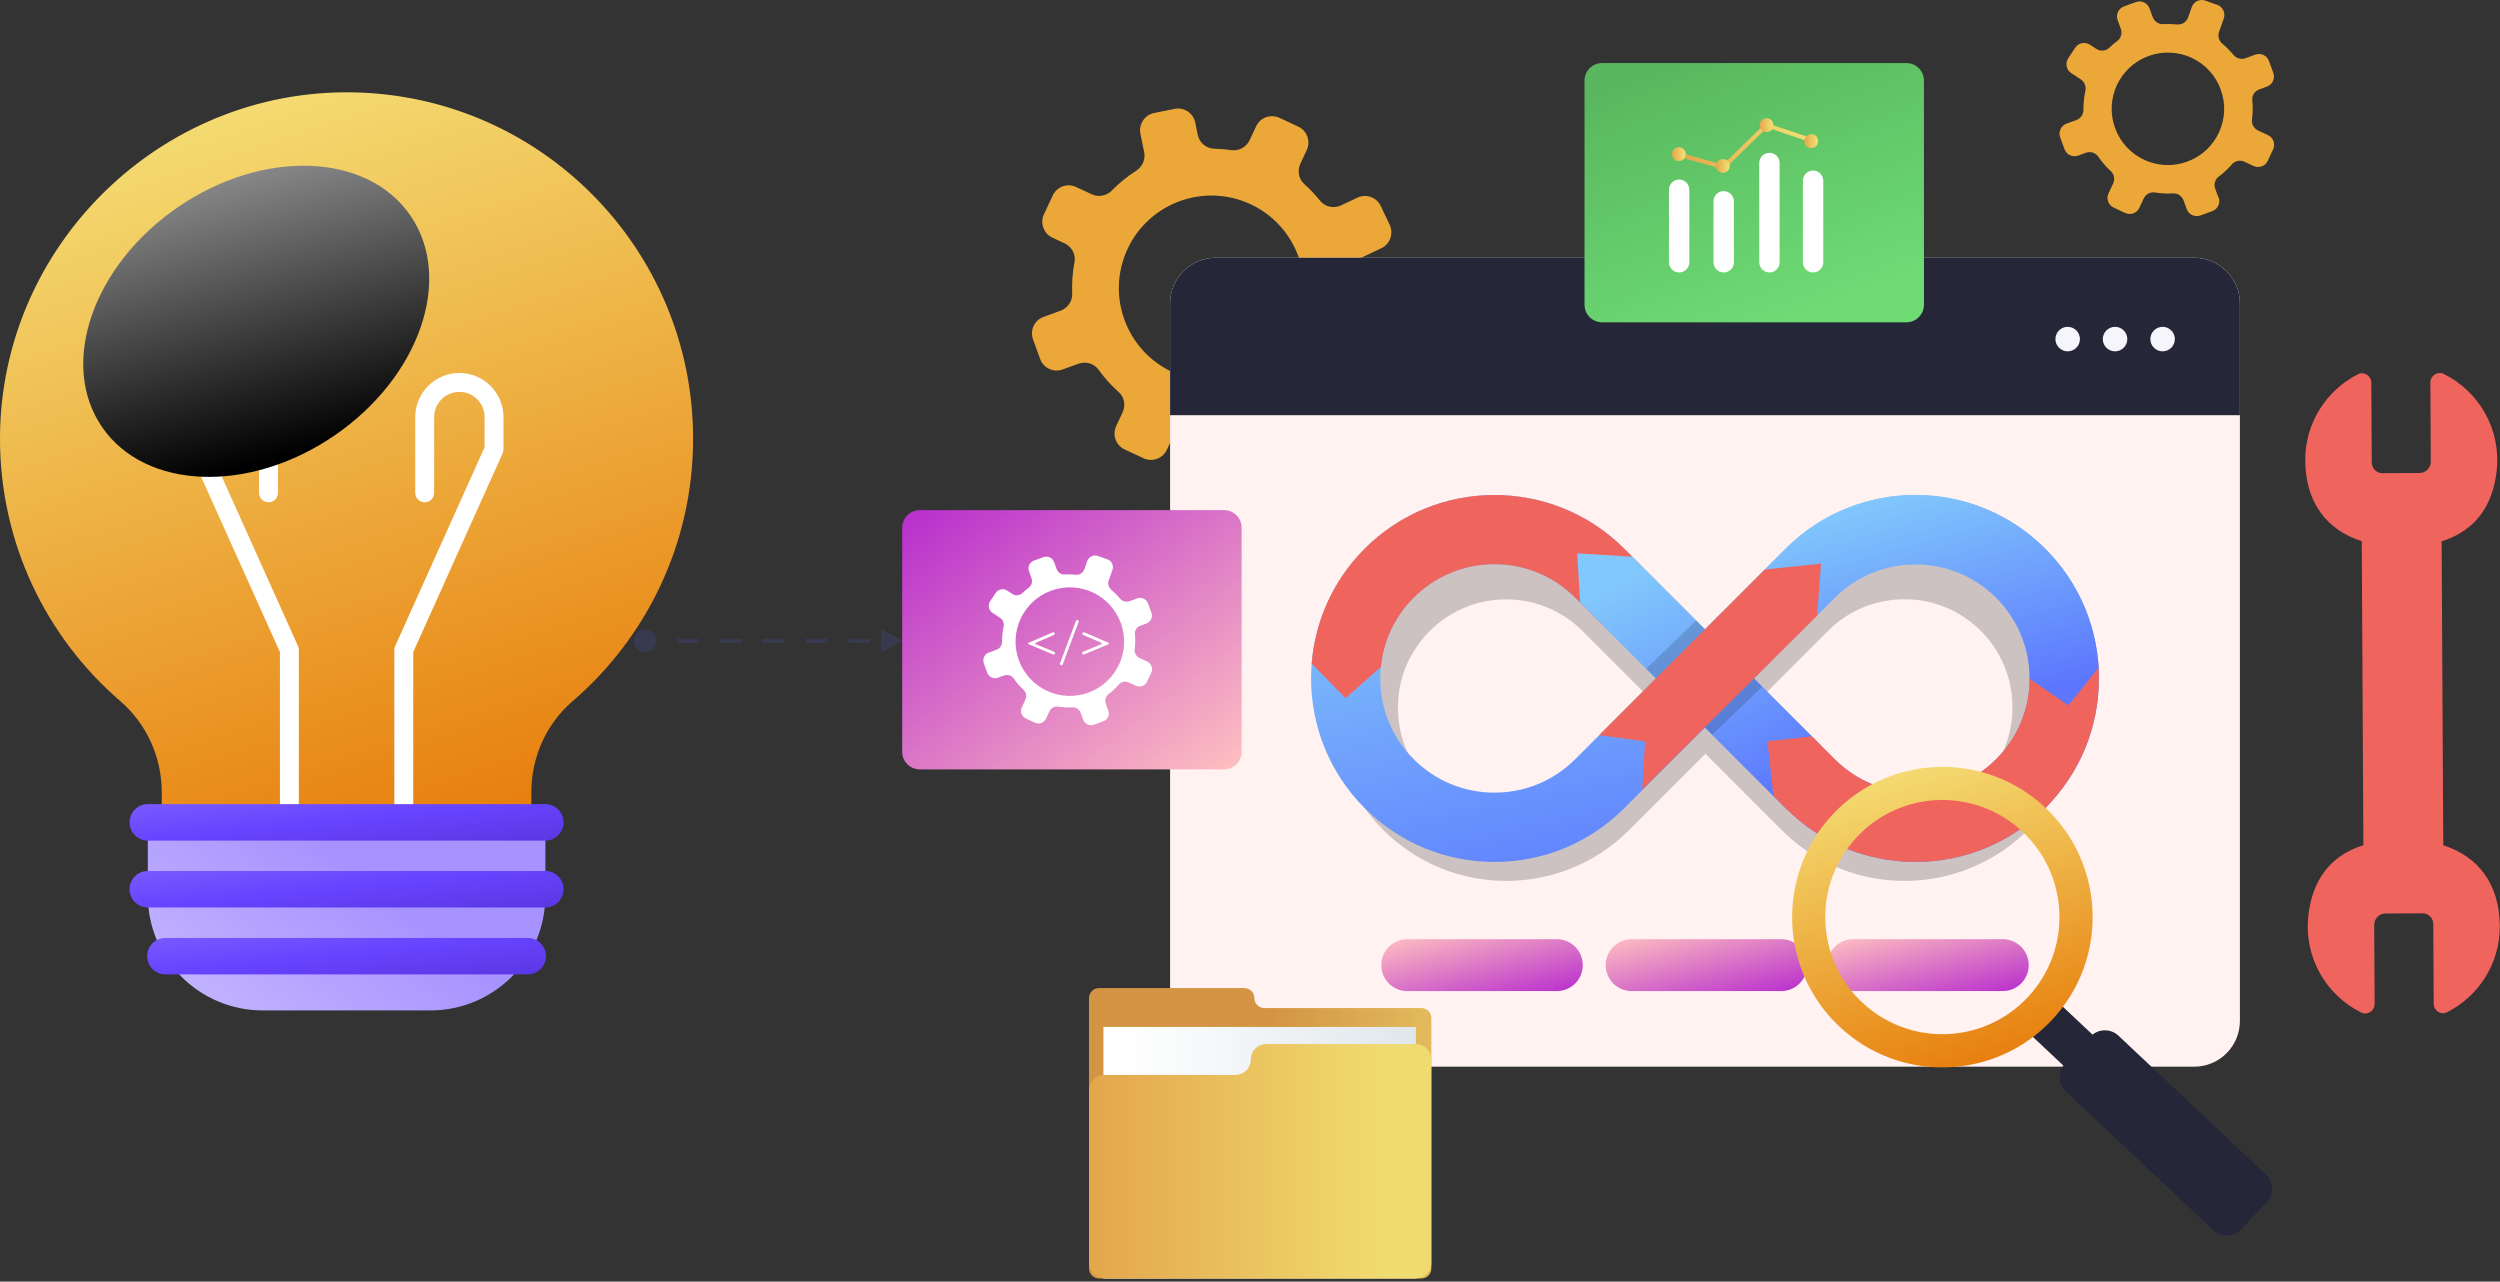 <svg width="593" height="304" viewBox="0 0 593 304" fill="none" xmlns="http://www.w3.org/2000/svg">
<rect x="0" y="0" width="593" height="304" fill="#333333" stroke="none"/>
<path d="M155.667 152C155.667 150.527 154.473 149.333 153 149.333C151.527 149.333 150.333 150.527 150.333 152C150.333 153.473 151.527 154.667 153 154.667C154.473 154.667 155.667 153.473 155.667 152ZM214 152L209 149.113V154.887L214 152ZM206.375 151.5H201.292V152.5H206.375V151.5ZM196.208 151.5H191.125V152.5H196.208V151.5ZM186.042 151.5H180.958V152.5H186.042V151.5ZM175.875 151.5H170.792V152.5H175.875V151.5ZM165.708 151.5H160.625V152.5H165.708V151.5ZM155.542 151.5H153V152.5H155.542V151.5Z" fill="#383B50"/>
<path d="M164.405 104.092C164.405 59.193 128.419 22.716 83.718 21.909C38.13 21.083 0.118 58.269 0 103.856C-0.059 128.823 10.999 151.194 28.529 166.304C34.805 171.715 38.367 179.624 38.367 187.907V199.378H126.038V187.907C126.038 179.663 129.521 171.754 135.758 166.383C153.288 151.312 164.405 128.981 164.405 104.052V104.092Z" fill="url(#paint0_linear_4596_3310)"/>
<path d="M49.48 106.099V98.937C49.48 95.651 52.156 92.956 55.461 92.956C58.767 92.956 61.443 95.632 61.443 98.937V116.9C61.443 118.14 62.446 119.143 63.685 119.143C64.925 119.143 65.928 118.14 65.928 116.9V98.937C65.928 93.172 61.226 88.47 55.461 88.47C49.697 88.47 44.994 93.172 44.994 98.937V106.59C44.994 106.905 45.053 107.22 45.191 107.515L66.401 154.676V190.76C66.401 192 67.404 193.003 68.644 193.003C69.883 193.003 70.886 192 70.886 190.76V154.184C70.886 153.87 70.828 153.555 70.69 153.26L49.48 106.099Z" fill="white"/>
<path d="M108.961 88.47C103.196 88.47 98.494 93.172 98.494 98.937V116.9C98.494 118.14 99.497 119.143 100.737 119.143C101.976 119.143 102.98 118.14 102.98 116.9V98.937C102.98 95.651 105.655 92.956 108.961 92.956C112.266 92.956 114.942 95.632 114.942 98.937V106.099L93.732 153.26C93.595 153.555 93.536 153.87 93.536 154.184V190.76C93.536 192 94.539 193.003 95.779 193.003C97.018 193.003 98.022 192 98.022 190.76V154.676L119.231 107.515C119.369 107.22 119.428 106.905 119.428 106.59V98.937C119.428 93.172 114.726 88.47 108.961 88.47Z" fill="white"/>
<path d="M35.065 195.07V212.404C35.065 227.455 47.264 239.673 62.334 239.673H102.098C117.149 239.673 129.367 227.475 129.367 212.404V195.07H35.065Z" fill="url(#paint1_linear_4596_3310)"/>
<path d="M129.363 190.74H35.06C32.66 190.74 30.732 192.688 30.732 195.069C30.732 197.449 32.68 199.397 35.06 199.397H129.343C131.744 199.397 133.672 197.449 133.672 195.069C133.672 192.688 131.724 190.74 129.343 190.74H129.363Z" fill="url(#paint2_linear_4596_3310)"/>
<path d="M129.363 206.599H35.06C32.66 206.599 30.732 208.546 30.732 210.927C30.732 213.308 32.68 215.256 35.06 215.256H129.343C131.744 215.256 133.672 213.308 133.672 210.927C133.672 208.546 131.724 206.599 129.343 206.599H129.363Z" fill="url(#paint3_linear_4596_3310)"/>
<path d="M125.176 222.477H39.235C36.835 222.477 34.907 224.424 34.907 226.805C34.907 229.186 36.855 231.134 39.235 231.134H125.176C127.576 231.134 129.504 229.186 129.504 226.805C129.504 224.424 127.556 222.477 125.176 222.477Z" fill="url(#paint4_linear_4596_3310)"/>
<path style="mix-blend-mode:screen" d="M79.337 103.304C99.544 89.463 107.617 66.113 97.368 51.151C87.119 36.189 62.43 35.28 42.224 49.121C22.017 62.962 13.944 86.311 24.193 101.274C34.442 116.236 59.131 117.145 79.337 103.304Z" fill="url(#paint5_linear_4596_3310)"/>
<path d="M276.765 106.72L278.296 103.439C279.056 101.804 280.795 100.804 282.576 101.065C284.941 101.408 287.326 101.492 289.67 101.325C291.503 101.19 293.18 102.335 293.805 104.054L295.159 107.772C295.94 109.939 298.335 111.053 300.491 110.262L305.137 108.574C307.303 107.783 308.418 105.398 307.626 103.242L306.199 99.305C305.574 97.586 306.085 95.638 307.532 94.524C309.501 93.003 311.324 91.253 312.928 89.285C314.115 87.837 316.157 87.431 317.854 88.222L320.75 89.576C322.833 90.545 325.312 89.649 326.281 87.566L328.374 83.087C329.343 81.004 328.447 78.525 326.364 77.557L322.635 75.817C321.01 75.057 320.083 73.338 320.26 71.557C320.458 69.516 320.458 67.485 320.281 65.474C320.125 63.704 321.031 62.006 322.645 61.246L327.645 58.881C329.728 57.902 330.613 55.413 329.634 53.34L327.52 48.872C326.541 46.789 324.052 45.903 321.979 46.883L318.094 48.716C316.365 49.528 314.303 49.08 313.105 47.591C311.98 46.195 310.74 44.883 309.376 43.664C308.032 42.466 307.678 40.487 308.439 38.852L309.97 35.571C310.938 33.488 310.043 31.009 307.959 30.04L303.481 27.947C301.398 26.978 298.919 27.874 297.95 29.957L296.429 33.217C295.659 34.863 293.919 35.873 292.117 35.613C290.763 35.415 289.399 35.311 288.045 35.279C286.107 35.238 284.472 33.842 284.097 31.946L283.514 29.082C283.056 26.832 280.858 25.374 278.608 25.822L273.765 26.801C271.515 27.259 270.057 29.457 270.505 31.707L271.4 36.133C271.744 37.852 270.963 39.571 269.494 40.508C267.432 41.831 265.505 43.383 263.766 45.164C262.506 46.445 260.61 46.841 258.975 46.091L255.246 44.352C253.163 43.383 250.684 44.279 249.715 46.362L247.622 50.84C246.653 52.924 247.549 55.403 249.632 56.371L252.527 57.725C254.225 58.517 255.225 60.35 254.871 62.183C254.402 64.672 254.225 67.172 254.329 69.641C254.402 71.453 253.236 73.099 251.527 73.713L247.528 75.171C245.361 75.953 244.247 78.348 245.038 80.504L246.726 85.15C247.507 87.316 249.903 88.43 252.059 87.639L255.808 86.275C257.537 85.65 259.495 86.202 260.568 87.691C261.954 89.608 263.547 91.389 265.349 92.993C266.693 94.19 267.047 96.169 266.286 97.805L264.755 101.075C263.787 103.158 264.682 105.637 266.766 106.606L271.244 108.699C273.327 109.668 275.806 108.772 276.775 106.689L276.765 106.72ZM267.453 59.058C272.577 48.07 285.649 43.32 296.638 48.445C307.626 53.569 312.376 66.641 307.251 77.629C302.127 88.618 289.055 93.368 278.067 88.243C267.078 83.118 262.328 70.047 267.453 59.058Z" fill="#ECA739"/>
<path d="M526.198 46.83L525.448 44.768C525.073 43.737 525.386 42.56 526.271 41.904C527.438 41.029 528.49 40.05 529.427 38.966C530.156 38.123 531.364 37.883 532.375 38.362L534.551 39.373C535.822 39.966 537.322 39.414 537.916 38.144L539.186 35.415C539.78 34.144 539.228 32.644 537.957 32.05L535.656 30.978C534.656 30.509 534.031 29.457 534.176 28.353C534.374 26.853 534.395 25.322 534.239 23.78C534.124 22.655 534.822 21.593 535.895 21.208L537.718 20.541C539.03 20.062 539.707 18.614 539.228 17.291L538.197 14.469C537.718 13.156 536.27 12.479 534.958 12.959L532.614 13.813C531.583 14.188 530.458 13.844 529.76 13C528.969 12.042 528.094 11.167 527.156 10.375C526.323 9.688 525.99 8.563 526.354 7.553L527.479 4.386C527.948 3.074 527.26 1.626 525.948 1.158L523.115 0.147C521.803 -0.321 520.355 0.366 519.886 1.678L519.011 4.136C518.626 5.23 517.543 5.928 516.387 5.803C515.303 5.688 514.199 5.657 513.095 5.72C512.002 5.782 511.002 5.095 510.627 4.064L509.877 2.001C509.398 0.689 507.95 0.012 506.638 0.491L503.815 1.522C502.503 2.001 501.825 3.449 502.305 4.772L503.055 6.824C503.429 7.865 503.117 9.042 502.232 9.709C501.565 10.209 500.94 10.75 500.346 11.313C499.503 12.125 498.201 12.229 497.222 11.584L495.743 10.605C494.576 9.834 493.003 10.157 492.233 11.323L490.577 13.833C489.806 15 490.129 16.573 491.295 17.343L493.587 18.854C494.472 19.437 494.878 20.51 494.649 21.551C494.337 23.01 494.18 24.499 494.191 26.009C494.201 27.103 493.555 28.093 492.535 28.467L490.181 29.322C488.868 29.801 488.191 31.248 488.671 32.571L489.702 35.394C490.181 36.706 491.629 37.383 492.951 36.904L494.774 36.237C495.836 35.852 497.055 36.206 497.701 37.144C498.565 38.414 499.565 39.56 500.68 40.581C501.492 41.331 501.7 42.529 501.232 43.539L500.138 45.882C499.544 47.153 500.096 48.653 501.367 49.247L504.096 50.517C505.367 51.111 506.867 50.559 507.46 49.288L508.481 47.091C508.95 46.08 510.033 45.476 511.137 45.653C512.554 45.882 514.012 45.955 515.47 45.872C516.564 45.809 517.564 46.507 517.938 47.538L518.688 49.601C519.168 50.913 520.615 51.59 521.938 51.111L524.761 50.08C526.073 49.601 526.75 48.153 526.271 46.83H526.198ZM501.7 30.384C499.169 23.457 502.732 15.802 509.658 13.281C516.584 10.761 524.24 14.313 526.761 21.239C529.292 28.165 525.729 35.821 518.803 38.342C511.877 40.873 504.221 37.31 501.7 30.384Z" fill="#ECA739"/>
<path d="M560.596 200.478L560.207 128.372C551.953 125.741 546.863 119.239 546.803 109.219C546.752 100.276 551.872 92.521 559.346 88.76C560.773 88.044 562.462 89.137 562.474 90.742L562.577 109.709C562.582 111.113 563.728 112.244 565.132 112.239L573.912 112.197C575.4 112.192 576.596 110.972 576.587 109.498L576.484 90.759C576.474 89.117 578.192 87.969 579.659 88.698C587.898 92.781 593.328 101.685 592.201 111.753C591.322 119.584 587.477 125.798 579.154 128.402L579.544 200.507C587.798 203.138 592.887 209.641 592.947 219.661C592.999 228.603 587.879 236.358 580.405 240.12C578.978 240.835 577.288 239.742 577.276 238.138L577.173 219.17C577.168 217.766 576.023 216.635 574.618 216.64L565.839 216.682C564.35 216.687 563.154 217.907 563.163 219.381L563.266 238.12C563.276 239.762 561.558 240.91 560.091 240.182C551.852 236.098 546.423 227.194 547.55 217.126C548.428 209.295 552.274 203.082 560.596 200.478Z" fill="#F0645E"/>
<path d="M520.459 61.131H288.388C282.4 61.131 277.545 65.985 277.545 71.974V242.176C277.545 248.164 282.4 253.018 288.388 253.018H520.459C526.447 253.018 531.302 248.164 531.302 242.176V71.974C531.302 65.985 526.447 61.131 520.459 61.131Z" fill="#FFF2F1"/>
<path d="M531.301 98.492L277.545 98.492V71.984C277.545 65.995 282.409 61.142 288.387 61.142L520.459 61.142C526.448 61.142 531.301 66.006 531.301 71.984V98.492Z" fill="#252739"/>
<path d="M515.876 80.431C515.876 82.035 514.574 83.337 512.97 83.337C511.366 83.337 510.064 82.035 510.064 80.431C510.064 78.827 511.366 77.525 512.97 77.525C514.574 77.525 515.876 78.827 515.876 80.431Z" fill="#F7F5FC"/>
<path d="M504.596 80.431C504.596 82.035 503.294 83.337 501.69 83.337C500.086 83.337 498.784 82.035 498.784 80.431C498.784 78.827 500.086 77.525 501.69 77.525C503.294 77.525 504.596 78.827 504.596 80.431Z" fill="#F7F5FC"/>
<path d="M493.358 80.431C493.358 82.035 492.056 83.337 490.452 83.337C488.848 83.337 487.546 82.035 487.546 80.431C487.546 78.827 488.848 77.525 490.452 77.525C492.056 77.525 493.358 78.827 493.358 80.431Z" fill="#F7F5FC"/>
<g style="mix-blend-mode:multiply" opacity="0.2">
<path d="M480.87 138.644C480.463 138.238 480.047 137.842 479.63 137.457C479.578 137.405 479.515 137.352 479.463 137.3C479.328 137.175 479.182 137.05 479.036 136.925C478.807 136.728 478.588 136.519 478.359 136.332C478.245 136.238 478.13 136.134 478.016 136.04C477.859 135.905 477.693 135.78 477.537 135.644C477.38 135.519 477.224 135.394 477.068 135.28C476.891 135.134 476.703 134.999 476.526 134.863C476.36 134.738 476.203 134.624 476.037 134.499C475.943 134.426 475.849 134.363 475.755 134.301C475.505 134.124 475.245 133.936 474.995 133.759C474.714 133.572 474.443 133.384 474.162 133.197C473.943 133.051 473.714 132.905 473.485 132.77C473.433 132.738 473.381 132.707 473.329 132.665C473.058 132.499 472.797 132.343 472.527 132.176C472.37 132.082 472.204 131.988 472.047 131.895C472.027 131.884 472.006 131.874 471.995 131.863C471.995 131.863 471.975 131.853 471.964 131.843C471.933 131.822 471.902 131.811 471.86 131.791C471.527 131.603 471.204 131.416 470.86 131.238C470.673 131.145 470.485 131.051 470.298 130.957C469.923 130.77 469.548 130.582 469.173 130.405C468.85 130.259 468.537 130.124 468.215 129.978C468.131 129.947 468.048 129.905 467.975 129.874C467.621 129.718 467.256 129.572 466.902 129.437C466.725 129.364 466.548 129.301 466.371 129.228C466.027 129.103 465.694 128.968 465.35 128.853C465.131 128.78 464.902 128.707 464.684 128.635C464.163 128.458 463.632 128.301 463.1 128.145C462.819 128.062 462.528 127.978 462.246 127.905C461.965 127.833 461.694 127.76 461.413 127.697C461.08 127.614 460.736 127.541 460.403 127.468C460.174 127.416 459.944 127.364 459.705 127.322C459.163 127.218 458.622 127.124 458.07 127.041C457.861 127.01 457.643 126.978 457.434 126.958C457.039 126.906 456.643 126.853 456.237 126.812C456.018 126.791 455.799 126.76 455.58 126.749C455.143 126.708 454.705 126.676 454.268 126.656C454.205 126.656 454.143 126.656 454.08 126.645C453.924 126.645 453.758 126.624 453.601 126.624C453.549 126.624 453.497 126.624 453.445 126.624C452.893 126.604 452.341 126.583 451.779 126.583C451.091 126.583 450.414 126.604 449.737 126.635C449.435 126.645 449.133 126.676 448.831 126.697C448.456 126.729 448.081 126.739 447.717 126.781C447.331 126.822 446.946 126.874 446.571 126.916C446.29 126.947 445.998 126.978 445.717 127.02C445.269 127.083 444.821 127.166 444.383 127.249C444.175 127.291 443.956 127.322 443.748 127.364C443.248 127.458 442.759 127.572 442.269 127.697C442.113 127.728 441.957 127.76 441.811 127.801C441.269 127.937 440.738 128.083 440.207 128.239C440.103 128.27 439.999 128.291 439.894 128.322C439.332 128.489 438.769 128.676 438.207 128.874C438.145 128.895 438.082 128.916 438.02 128.937C437.426 129.145 436.843 129.374 436.259 129.614C436.228 129.624 436.197 129.634 436.166 129.645C435.561 129.895 434.968 130.155 434.374 130.436C434.374 130.436 434.364 130.436 434.353 130.436C433.697 130.749 433.041 131.061 432.405 131.405C432.156 131.541 431.916 131.686 431.666 131.822C431.572 131.874 431.489 131.926 431.406 131.968C430.854 132.28 430.322 132.603 429.781 132.947C429.697 132.999 429.614 133.051 429.531 133.103C429.156 133.342 428.781 133.603 428.406 133.853C428.281 133.936 428.166 134.03 428.041 134.113C427.593 134.436 427.146 134.759 426.708 135.092C426.698 135.092 426.687 135.113 426.666 135.124C426.073 135.582 425.49 136.061 424.917 136.561C424.833 136.634 424.74 136.707 424.656 136.79C424.385 137.03 424.115 137.269 423.844 137.519C423.531 137.811 423.208 138.113 422.906 138.415C422.823 138.488 422.75 138.561 422.667 138.644L405.012 156.299L404.544 156.767L386.42 138.644C378.64 130.864 368.287 126.572 357.277 126.572C346.268 126.572 335.925 130.864 328.134 138.644C328.103 138.675 328.082 138.706 328.051 138.727C320.062 146.768 316.073 157.298 316.084 167.829C316.084 167.839 316.084 167.849 316.084 167.86C316.084 168.506 316.104 169.151 316.136 169.797C316.136 169.828 316.136 169.87 316.136 169.901C316.167 170.526 316.209 171.151 316.271 171.766C316.271 171.818 316.281 171.87 316.292 171.922C316.354 172.526 316.427 173.13 316.511 173.724C316.521 173.807 316.542 173.901 316.552 173.984C316.636 174.547 316.729 175.109 316.833 175.672C316.854 175.786 316.886 175.89 316.906 176.005C317.011 176.547 317.125 177.078 317.26 177.609C317.292 177.755 317.333 177.89 317.375 178.036C317.5 178.536 317.635 179.036 317.781 179.536C317.833 179.703 317.885 179.859 317.938 180.025C318.083 180.494 318.229 180.963 318.396 181.431C318.458 181.629 318.542 181.817 318.615 182.004C318.771 182.442 318.927 182.869 319.104 183.296C319.187 183.515 319.292 183.723 319.385 183.942C319.552 184.337 319.719 184.744 319.906 185.139C320.021 185.379 320.146 185.619 320.26 185.848C320.437 186.212 320.614 186.577 320.802 186.941C320.937 187.202 321.093 187.452 321.229 187.712C321.416 188.045 321.593 188.379 321.791 188.712C321.958 188.993 322.135 189.264 322.312 189.545C322.5 189.847 322.677 190.149 322.875 190.451C323.072 190.743 323.281 191.024 323.479 191.316C323.666 191.587 323.854 191.868 324.051 192.139C324.27 192.441 324.499 192.722 324.729 193.014C324.926 193.264 325.114 193.524 325.322 193.774C325.583 194.097 325.864 194.409 326.135 194.722C326.322 194.93 326.499 195.149 326.687 195.368C327.155 195.888 327.645 196.399 328.145 196.899C328.624 197.378 329.124 197.847 329.624 198.305C329.853 198.513 330.082 198.701 330.311 198.899C330.582 199.138 330.853 199.378 331.134 199.607C331.447 199.867 331.759 200.107 332.082 200.346C332.28 200.503 332.478 200.659 332.676 200.805C332.894 200.971 333.124 201.127 333.342 201.284C333.498 201.398 333.655 201.502 333.811 201.617C333.957 201.711 334.092 201.815 334.238 201.909C334.665 202.2 335.102 202.482 335.55 202.752C335.644 202.815 335.738 202.867 335.832 202.929C336.279 203.2 336.738 203.461 337.186 203.721C337.331 203.804 337.477 203.888 337.633 203.971C337.967 204.148 338.311 204.325 338.644 204.502C338.727 204.544 338.81 204.585 338.894 204.627C338.904 204.627 338.915 204.638 338.925 204.648C338.998 204.69 339.081 204.721 339.154 204.763C339.54 204.95 339.915 205.138 340.3 205.304C340.383 205.335 340.456 205.367 340.539 205.408C341.175 205.69 341.81 205.95 342.446 206.2C342.675 206.283 342.904 206.377 343.133 206.46C343.195 206.481 343.258 206.512 343.331 206.533C343.57 206.617 343.81 206.7 344.05 206.783C344.227 206.846 344.404 206.898 344.591 206.96C344.747 207.012 344.904 207.054 345.06 207.106C345.268 207.169 345.487 207.241 345.695 207.304C345.82 207.335 345.935 207.366 346.06 207.398C346.268 207.46 346.466 207.512 346.674 207.564C346.862 207.616 347.039 207.669 347.226 207.71C347.393 207.752 347.56 207.794 347.726 207.825C347.872 207.856 348.028 207.898 348.174 207.929C348.445 207.991 348.716 208.043 348.987 208.106C349.216 208.158 349.455 208.2 349.684 208.241C349.976 208.293 350.257 208.346 350.549 208.387C350.747 208.418 350.945 208.45 351.143 208.481C351.236 208.491 351.32 208.512 351.403 208.523C351.622 208.554 351.84 208.575 352.07 208.606C352.278 208.637 352.486 208.658 352.695 208.689C352.83 208.7 352.976 208.721 353.111 208.731C353.288 208.752 353.465 208.762 353.642 208.783C353.83 208.804 354.028 208.814 354.215 208.835C354.465 208.856 354.705 208.866 354.955 208.877C355.121 208.877 355.288 208.898 355.455 208.908C355.548 208.908 355.642 208.918 355.736 208.918C356.246 208.939 356.746 208.95 357.257 208.95C359.892 208.95 362.537 208.7 365.131 208.2C366.433 207.95 367.724 207.637 368.995 207.262C369.63 207.075 370.266 206.867 370.891 206.648C373.411 205.773 375.859 204.638 378.202 203.263C378.786 202.919 379.369 202.554 379.942 202.179C382.223 200.669 384.389 198.919 386.4 196.909L404.523 178.786L410.272 184.535L415.553 189.816L415.584 189.847L422.636 196.899C423.136 197.399 423.646 197.888 424.167 198.357C425.729 199.773 427.375 201.044 429.093 202.169C430.239 202.919 431.406 203.617 432.603 204.242C433.801 204.867 435.02 205.429 436.259 205.94C441.217 207.95 446.498 208.95 451.779 208.95C452.435 208.95 453.101 208.929 453.758 208.898C457.476 208.72 461.184 208.033 464.757 206.856C464.975 206.783 465.204 206.721 465.423 206.637C466.267 206.346 467.09 206.012 467.912 205.669C467.933 205.669 467.944 205.658 467.965 205.648C468.058 205.606 468.152 205.565 468.246 205.523C468.548 205.387 468.85 205.273 469.141 205.138C469.381 205.023 469.621 204.898 469.86 204.783C469.944 204.742 470.027 204.7 470.11 204.658C470.204 204.617 470.287 204.565 470.371 204.523C470.714 204.346 471.058 204.169 471.391 203.992C471.558 203.898 471.725 203.804 471.891 203.721C471.995 203.659 472.1 203.606 472.214 203.544C472.266 203.513 472.318 203.481 472.381 203.45C472.495 203.388 472.61 203.325 472.724 203.263C472.839 203.19 472.954 203.117 473.068 203.044C473.131 203.013 473.193 202.971 473.245 202.94C473.474 202.804 473.704 202.659 473.933 202.513C474.047 202.44 474.151 202.377 474.266 202.304C474.266 202.304 474.287 202.294 474.297 202.284C474.464 202.179 474.631 202.065 474.797 201.95C474.849 201.919 474.891 201.888 474.943 201.857C475.058 201.784 475.162 201.711 475.276 201.627C475.485 201.482 475.683 201.336 475.88 201.19C476.005 201.107 476.12 201.023 476.245 200.93C476.245 200.93 476.255 200.93 476.266 200.919C476.474 200.763 476.682 200.607 476.891 200.45C477.005 200.357 477.12 200.273 477.234 200.19C477.359 200.096 477.484 199.992 477.609 199.888C477.724 199.794 477.839 199.701 477.953 199.607C478.036 199.544 478.109 199.482 478.193 199.419C478.391 199.253 478.588 199.076 478.797 198.909C478.911 198.815 479.016 198.721 479.13 198.617C479.193 198.565 479.245 198.513 479.307 198.461C479.39 198.388 479.474 198.305 479.557 198.232C479.62 198.169 479.693 198.107 479.755 198.044C479.849 197.961 479.943 197.867 480.047 197.784C480.349 197.503 480.651 197.211 480.942 196.92C481.359 196.503 481.755 196.086 482.14 195.659C482.515 195.253 482.869 194.836 483.223 194.42C484.255 193.201 485.223 191.941 486.098 190.629C486.848 189.514 487.536 188.358 488.171 187.181C488.483 186.587 488.785 185.994 489.077 185.389C491.358 180.557 492.691 175.297 492.952 169.839C492.983 169.151 493.004 168.474 493.004 167.787C493.004 156.778 488.713 146.435 480.932 138.644H480.87ZM368.162 190.983C367.037 191.514 365.87 191.962 364.673 192.326C362.277 193.055 359.767 193.43 357.205 193.43C356.819 193.43 356.444 193.42 356.069 193.399C356.007 193.399 355.934 193.399 355.871 193.389C355.798 193.389 355.736 193.389 355.663 193.378C355.403 193.368 355.142 193.347 354.882 193.326C354.861 193.326 354.83 193.326 354.809 193.326C354.684 193.316 354.559 193.305 354.434 193.285C354.174 193.253 353.913 193.222 353.663 193.191C353.559 193.18 353.455 193.16 353.351 193.149C353.278 193.139 353.205 193.128 353.132 193.118C352.892 193.076 352.653 193.035 352.413 192.993C352.257 192.962 352.09 192.93 351.934 192.899C351.736 192.857 351.528 192.816 351.33 192.764C351.184 192.732 351.038 192.701 350.893 192.66C350.851 192.66 350.82 192.639 350.778 192.628C350.674 192.607 350.58 192.576 350.476 192.545C350.393 192.524 350.32 192.503 350.236 192.483C350.091 192.441 349.955 192.399 349.809 192.347C349.466 192.243 349.132 192.139 348.799 192.024C348.632 191.962 348.466 191.91 348.299 191.847C347.997 191.733 347.705 191.618 347.414 191.503C347.268 191.441 347.112 191.378 346.966 191.316C346.956 191.316 346.945 191.306 346.924 191.295C346.518 191.118 346.122 190.931 345.726 190.733C345.654 190.701 345.591 190.66 345.518 190.629C345.258 190.493 344.997 190.347 344.737 190.201C344.643 190.149 344.549 190.108 344.466 190.056C344.341 189.983 344.206 189.91 344.081 189.837C343.831 189.691 343.591 189.535 343.352 189.379C343.195 189.274 343.029 189.181 342.873 189.077C342.571 188.879 342.289 188.66 341.998 188.441C341.893 188.368 341.789 188.295 341.685 188.223C341.581 188.139 341.477 188.066 341.383 187.983C341.144 187.795 340.904 187.598 340.675 187.4C340.623 187.348 340.56 187.306 340.508 187.264C340.404 187.171 340.3 187.087 340.196 186.993C339.821 186.66 339.446 186.316 339.092 185.962C334.248 181.119 331.582 174.682 331.582 167.829C331.582 167.412 331.592 166.995 331.613 166.589C331.613 166.443 331.634 166.308 331.645 166.173C331.665 165.902 331.676 165.631 331.707 165.36C331.728 165.194 331.749 165.027 331.769 164.86C331.801 164.621 331.822 164.381 331.853 164.142C331.874 163.964 331.905 163.787 331.936 163.61C331.978 163.381 332.009 163.162 332.051 162.933C332.082 162.746 332.124 162.569 332.165 162.392C332.207 162.173 332.259 161.965 332.311 161.746C332.353 161.558 332.405 161.381 332.457 161.194C332.509 160.986 332.571 160.777 332.624 160.579C332.676 160.392 332.738 160.204 332.801 160.017C332.863 159.819 332.926 159.621 332.999 159.423C333.061 159.236 333.134 159.048 333.196 158.861C333.269 158.673 333.342 158.475 333.415 158.288C333.488 158.1 333.571 157.913 333.644 157.736C333.728 157.548 333.801 157.371 333.894 157.184C333.978 156.996 334.061 156.819 334.155 156.632C334.238 156.455 334.332 156.278 334.425 156.101C334.519 155.913 334.613 155.736 334.717 155.549C334.811 155.382 334.905 155.205 335.009 155.038C335.113 154.861 335.217 154.674 335.332 154.497C335.436 154.33 335.54 154.174 335.644 154.007C335.759 153.83 335.873 153.643 335.998 153.476C336.102 153.32 336.217 153.163 336.321 153.007C336.446 152.83 336.571 152.653 336.706 152.476C336.821 152.33 336.936 152.184 337.05 152.039C337.186 151.861 337.321 151.684 337.467 151.507C337.581 151.372 337.696 151.247 337.811 151.112C337.967 150.934 338.113 150.747 338.279 150.58C338.55 150.278 338.842 149.976 339.123 149.685C343.966 144.841 350.403 142.175 357.257 142.175C364.11 142.175 370.547 144.841 375.39 149.685L378.213 152.507L393.513 167.808L381.067 180.244V180.265L375.39 185.941C374.786 186.546 374.151 187.118 373.505 187.65C373.182 187.92 372.849 188.181 372.505 188.431C371.151 189.431 369.724 190.295 368.214 191.003L368.162 190.983ZM450.497 193.389C444.352 193.097 438.28 190.608 433.593 185.921L425.531 177.859L423.833 176.161L422.302 174.63L420.5 172.828L415.459 167.787L433.593 149.653C434.197 149.049 434.832 148.476 435.478 147.945C435.801 147.674 436.134 147.414 436.478 147.164C440.863 143.904 446.165 142.144 451.727 142.144C452.206 142.144 452.685 142.165 453.164 142.185C453.216 142.185 453.258 142.185 453.31 142.185C453.778 142.217 454.247 142.258 454.705 142.31C454.914 142.331 455.122 142.362 455.32 142.383C455.507 142.404 455.684 142.435 455.872 142.467C456.08 142.498 456.289 142.539 456.486 142.571C456.684 142.602 456.872 142.644 457.07 142.685C457.257 142.727 457.445 142.769 457.632 142.81C457.841 142.862 458.049 142.904 458.247 142.967C458.413 143.008 458.58 143.06 458.736 143.102C458.955 143.164 459.174 143.227 459.392 143.3C459.528 143.341 459.653 143.383 459.788 143.435C460.038 143.519 460.278 143.602 460.528 143.685C460.58 143.706 460.621 143.727 460.674 143.737C460.851 143.8 461.017 143.873 461.194 143.935C461.528 144.071 461.851 144.206 462.184 144.352C462.246 144.383 462.319 144.404 462.382 144.435C462.715 144.581 463.038 144.748 463.361 144.904C463.413 144.935 463.465 144.956 463.527 144.987C463.892 145.175 464.246 145.373 464.6 145.581C464.725 145.654 464.861 145.737 464.986 145.82C465.194 145.945 465.402 146.07 465.6 146.206C465.798 146.341 466.006 146.477 466.204 146.612C466.329 146.695 466.444 146.779 466.569 146.862C466.788 147.018 467.006 147.185 467.225 147.351C467.308 147.414 467.402 147.487 467.485 147.56C467.725 147.747 467.954 147.935 468.183 148.122C468.339 148.258 468.496 148.383 468.652 148.518C468.746 148.601 468.85 148.685 468.944 148.778C469.246 149.049 469.537 149.33 469.829 149.622C469.829 149.622 469.839 149.633 469.85 149.643C471.964 151.757 473.672 154.184 474.912 156.819C475.089 157.194 475.255 157.58 475.422 157.955C476.693 161.027 477.359 164.35 477.359 167.777C477.359 171.203 476.693 174.526 475.422 177.599C475.266 177.984 475.099 178.359 474.912 178.734C474.276 180.077 473.516 181.359 472.652 182.588C472.454 182.869 472.245 183.14 472.037 183.421C472.006 183.452 471.985 183.483 471.954 183.525C471.766 183.765 471.568 184.004 471.37 184.244C471.339 184.275 471.318 184.306 471.287 184.337C471.058 184.598 470.829 184.869 470.6 185.119C470.35 185.389 470.1 185.65 469.85 185.91C469.485 186.275 469.121 186.618 468.735 186.952C468.725 186.952 468.714 186.973 468.704 186.983C468.6 187.077 468.496 187.16 468.402 187.243C468.11 187.493 467.819 187.733 467.517 187.973C467.412 188.056 467.298 188.139 467.194 188.223C466.84 188.483 466.486 188.743 466.131 188.993C466.079 189.024 466.038 189.066 465.986 189.097C465.579 189.368 465.173 189.618 464.757 189.868C464.673 189.92 464.6 189.962 464.517 190.014C464.361 190.097 464.204 190.191 464.059 190.274C464.048 190.274 464.038 190.285 464.027 190.295C463.861 190.389 463.684 190.483 463.517 190.576C463.444 190.618 463.371 190.649 463.298 190.681C463.246 190.712 463.184 190.733 463.132 190.764C462.757 190.951 462.371 191.128 461.986 191.295C461.903 191.326 461.83 191.368 461.746 191.399C461.726 191.399 461.694 191.42 461.673 191.431C461.444 191.524 461.215 191.618 460.986 191.712C460.892 191.743 460.799 191.785 460.705 191.816C460.455 191.91 460.205 192.003 459.955 192.087C459.944 192.087 459.934 192.087 459.924 192.097C459.049 192.389 458.153 192.639 457.257 192.826C457.226 192.826 457.184 192.847 457.153 192.847C456.861 192.91 456.559 192.972 456.268 193.024C455.591 193.149 454.903 193.243 454.216 193.305C453.393 193.378 452.581 193.42 451.758 193.42C451.352 193.42 450.935 193.42 450.529 193.389H450.497Z" fill="black"/>
</g>
<path d="M485.118 191.702C476.9 199.92 465.964 204.45 454.34 204.45C442.716 204.45 431.78 199.92 423.562 191.702L404.418 172.558L385.274 191.702C377.056 199.92 366.12 204.45 354.496 204.45C342.872 204.45 331.935 199.92 323.718 191.702C306.74 174.724 306.74 147.112 323.718 130.135C332.206 121.646 343.351 117.407 354.496 117.407C365.641 117.407 376.785 121.646 385.274 130.135L404.418 149.279L423.562 130.135C432.051 121.646 443.195 117.407 454.34 117.407C465.485 117.407 476.63 121.646 485.118 130.135C493.336 138.353 497.867 149.289 497.867 160.913C497.867 172.537 493.336 183.473 485.118 191.691V191.702ZM373.64 141.769C368.526 136.655 361.724 133.832 354.485 133.832C347.246 133.832 340.445 136.655 335.331 141.769C330.217 146.883 327.394 153.684 327.394 160.923C327.394 168.162 330.217 174.964 335.331 180.078C340.445 185.192 347.246 188.014 354.485 188.014C361.724 188.014 368.526 185.192 373.64 180.078L392.794 160.923L373.64 141.769ZM392.794 160.923L373.64 141.769ZM473.495 141.769C462.933 131.207 445.747 131.207 435.186 141.769L416.031 160.923L435.186 180.078C440.3 185.192 447.101 188.014 454.34 188.014C461.579 188.014 468.381 185.192 473.495 180.078C478.609 174.964 481.431 168.162 481.431 160.923C481.431 153.684 478.609 146.883 473.495 141.769Z" fill="url(#paint6_linear_4596_3310)"/>
<path d="M354.485 117.407C343.341 117.407 332.196 121.646 323.707 130.135C316.114 137.728 311.927 147.456 311.125 157.413L319.166 165.6L327.53 158.226C328.144 152.008 330.852 146.237 335.331 141.769C340.445 136.655 347.246 133.832 354.485 133.832C361.724 133.832 368.526 136.655 373.64 141.769L380.327 148.456L389.899 134.78L385.264 130.145C376.775 121.656 365.63 117.417 354.485 117.417V117.407Z" fill="#F0645E"/>
<path d="M416.031 160.924L420.729 156.226L408.324 145.373L404.418 149.279L387.19 132.051L374.108 131.26L374.796 142.915L392.794 160.913L390.878 162.83L402.845 174.12L404.408 172.558L423.551 191.702C423.708 191.858 423.864 192.004 424.02 192.15L431.894 176.787L416.031 160.924Z" fill="url(#paint7_linear_4596_3310)"/>
<path d="M497.69 157.059L481.421 160.892V160.913C481.421 168.152 478.598 174.953 473.484 180.067C468.37 185.182 461.569 188.004 454.33 188.004C447.091 188.004 440.29 185.182 435.176 180.067L429.77 174.662L419.25 175.839L420.656 188.796L423.552 191.691C431.77 199.909 442.706 204.44 454.33 204.44C465.954 204.44 476.89 199.909 485.108 191.691C493.326 183.473 497.857 172.537 497.857 160.913C497.857 159.611 497.794 158.33 497.68 157.049L497.69 157.059Z" fill="#F0645E"/>
<g style="mix-blend-mode:multiply" opacity="0.15">
<path d="M418.011 162.903L406.137 174.235L390.513 158.58L402.325 147.196L418.011 162.903Z" fill="black"/>
</g>
<path d="M490.618 167.329L497.784 158.35C497.17 147.695 492.733 137.759 485.119 130.145C476.63 121.656 465.485 117.417 454.341 117.417C443.196 117.417 432.051 121.656 423.562 130.145L411.522 142.185L426.073 150.893L435.197 141.769C445.758 131.207 462.944 131.207 473.506 141.769C478.62 146.883 481.442 153.684 481.442 160.923C481.442 160.954 481.442 160.986 481.442 161.006L490.639 167.329H490.618Z" fill="url(#paint8_linear_4596_3310)"/>
<path d="M431.02 146.029L431.947 133.697L418.604 135.092L379.327 174.38L390.221 175.87L389.534 187.296L431.02 146.029Z" fill="#F0645E"/>
<path d="M369.276 235.083H333.8C330.394 235.083 327.645 232.323 327.645 228.927C327.645 225.532 330.405 222.771 333.8 222.771H369.276C372.682 222.771 375.432 225.532 375.432 228.927C375.432 232.333 372.671 235.083 369.276 235.083Z" fill="url(#paint9_linear_4596_3310)"/>
<path d="M422.5 235.083H387.025C383.619 235.083 380.869 232.323 380.869 228.927C380.869 225.521 383.629 222.771 387.025 222.771H422.5C425.906 222.771 428.656 225.532 428.656 228.927C428.656 232.333 425.896 235.083 422.5 235.083Z" fill="url(#paint10_linear_4596_3310)"/>
<path d="M475.057 235.083H439.581C436.176 235.083 433.426 232.323 433.426 228.927C433.426 225.521 436.186 222.771 439.581 222.771H475.057C478.463 222.771 481.213 225.532 481.213 228.927C481.213 232.333 478.453 235.083 475.057 235.083Z" fill="url(#paint11_linear_4596_3310)"/>
<path d="M486.928 236.553L480.019 243.895L494.97 257.964L501.879 250.622L486.928 236.553Z" fill="#252739"/>
<path d="M495.855 245.869L489.834 252.267C488.055 254.157 488.145 257.132 490.036 258.911L524.963 291.779C526.853 293.558 529.828 293.467 531.607 291.577L537.628 285.179C539.407 283.288 539.317 280.314 537.426 278.534L502.499 245.667C500.609 243.888 497.634 243.978 495.855 245.869Z" fill="#252739"/>
<path d="M485.161 191.585C470.824 178.1 448.277 178.78 434.778 193.117C421.292 207.454 421.973 230.001 436.31 243.5C450.647 256.986 473.193 256.305 486.692 241.968C500.178 227.631 499.498 205.084 485.161 191.585ZM480.958 236.573C470.444 247.742 452.86 248.279 441.692 237.765C430.523 227.251 429.986 209.667 440.5 198.499C451.014 187.33 468.598 186.793 479.766 197.307C490.935 207.821 491.471 225.405 480.958 236.573Z" fill="url(#paint12_linear_4596_3310)"/>
<path d="M297.533 236.749C297.533 235.437 296.471 234.375 295.159 234.375H260.683C259.371 234.375 258.308 235.437 258.308 236.749V300.878C258.308 302.191 259.371 303.253 260.683 303.253H337.144C338.457 303.253 339.519 302.191 339.519 300.878V241.488C339.519 240.176 338.457 239.114 337.144 239.114H299.919C298.606 239.114 297.544 238.051 297.544 236.739L297.533 236.749Z" fill="url(#paint13_linear_4596_3310)"/>
<path d="M335.852 243.592H261.734V303.253H335.852V243.592Z" fill="url(#paint14_linear_4596_3310)"/>
<path d="M296.69 251.311C296.69 253.331 295.055 254.967 293.034 254.967H261.964C259.943 254.967 258.308 256.602 258.308 258.623V299.587C258.308 301.608 259.943 303.243 261.964 303.243H335.853C337.873 303.243 339.509 301.608 339.509 299.587V251.3C339.509 249.28 337.873 247.645 335.853 247.645H300.356C298.335 247.645 296.7 249.28 296.7 251.3L296.69 251.311Z" fill="url(#paint15_linear_4596_3310)"/>
<path d="M218.166 182.494H290.347C292.648 182.494 294.513 180.629 294.513 178.328V125.166C294.513 122.865 292.648 121 290.347 121H218.166C215.866 121 214 122.865 214 125.166V178.328C214 180.629 215.866 182.494 218.166 182.494Z" fill="url(#paint16_linear_4596_3310)"/>
<path d="M251.747 157.82C251.747 157.82 251.663 157.82 251.632 157.799C251.455 157.737 251.372 157.539 251.434 157.362L255.205 147.3C255.267 147.123 255.465 147.04 255.642 147.102C255.819 147.165 255.903 147.363 255.84 147.54L252.07 157.601C252.017 157.737 251.892 157.82 251.757 157.82H251.747Z" fill="white"/>
<path d="M249.902 155.247C249.902 155.247 249.819 155.247 249.777 155.226L243.986 152.82C243.83 152.757 243.83 152.539 243.986 152.466L249.705 149.997C249.871 149.924 250.069 149.997 250.152 150.174C250.225 150.341 250.152 150.539 249.975 150.622L245.715 152.466C245.559 152.528 245.559 152.757 245.715 152.82L250.038 154.611C250.215 154.684 250.288 154.882 250.225 155.049C250.173 155.174 250.048 155.257 249.913 155.257L249.902 155.247Z" fill="white"/>
<path d="M257.016 155.247C257.016 155.247 257.1 155.247 257.141 155.226L262.932 152.82C263.089 152.757 263.089 152.539 262.932 152.466L257.214 149.997C257.048 149.924 256.85 149.997 256.766 150.174C256.693 150.341 256.766 150.539 256.943 150.622L261.203 152.466C261.36 152.528 261.36 152.757 261.203 152.82L256.881 154.611C256.704 154.684 256.631 154.882 256.693 155.049C256.745 155.174 256.87 155.257 257.006 155.257L257.016 155.247Z" fill="white"/>
<path d="M272.129 156.924L270.317 156.08C269.525 155.716 269.036 154.883 269.15 154.018C269.306 152.841 269.327 151.633 269.202 150.435C269.108 149.55 269.66 148.717 270.504 148.415L271.931 147.894C272.962 147.519 273.493 146.373 273.118 145.342L272.306 143.123C271.931 142.092 270.785 141.561 269.754 141.936L267.911 142.613C267.109 142.905 266.213 142.634 265.671 141.978C265.046 141.228 264.359 140.54 263.619 139.915C262.963 139.374 262.703 138.499 262.984 137.697L263.869 135.208C264.234 134.176 263.703 133.041 262.661 132.666L260.443 131.875C259.411 131.51 258.276 132.041 257.901 133.083L257.214 135.02C256.912 135.874 256.058 136.426 255.151 136.332C254.297 136.239 253.433 136.218 252.568 136.27C251.704 136.322 250.923 135.78 250.631 134.968L250.037 133.343C249.662 132.312 248.517 131.781 247.486 132.156L245.267 132.968C244.236 133.343 243.705 134.489 244.08 135.52L244.663 137.134C244.965 137.947 244.715 138.874 244.017 139.395C243.496 139.79 242.996 140.207 242.538 140.655C241.872 141.301 240.851 141.374 240.08 140.863L238.913 140.092C237.997 139.488 236.768 139.738 236.164 140.655L234.862 142.623C234.258 143.54 234.508 144.769 235.424 145.373L237.226 146.561C237.924 147.019 238.236 147.863 238.059 148.685C237.809 149.831 237.684 150.998 237.695 152.185C237.695 153.039 237.195 153.82 236.393 154.112L234.549 154.789C233.518 155.164 232.987 156.31 233.362 157.341L234.174 159.559C234.549 160.59 235.695 161.122 236.726 160.747L238.153 160.226C238.986 159.924 239.945 160.195 240.455 160.934C241.132 161.934 241.924 162.83 242.788 163.632C243.423 164.215 243.59 165.163 243.226 165.955L242.371 167.798C241.913 168.798 242.34 169.975 243.34 170.433L245.475 171.433C246.475 171.891 247.652 171.464 248.111 170.465L248.913 168.736C249.277 167.944 250.131 167.465 250.996 167.611C252.11 167.788 253.245 167.85 254.402 167.788C255.266 167.736 256.047 168.288 256.339 169.09L256.933 170.714C257.308 171.746 258.453 172.277 259.484 171.902L261.703 171.089C262.734 170.714 263.265 169.569 262.89 168.538L262.297 166.913C262.005 166.1 262.245 165.184 262.942 164.663C263.859 163.976 264.682 163.205 265.421 162.351C265.994 161.684 266.942 161.507 267.744 161.872L269.452 162.663C270.452 163.121 271.629 162.694 272.087 161.695L273.087 159.559C273.546 158.559 273.118 157.382 272.119 156.924H272.129ZM258.182 164.288C251.506 166.725 244.111 163.288 241.674 156.612C239.236 149.935 242.674 142.54 249.35 140.103C256.026 137.666 263.421 141.103 265.859 147.779C268.296 154.456 264.859 161.851 258.182 164.288Z" fill="white"/>
<path d="M380.016 76.452L452.196 76.452C454.497 76.452 456.362 74.587 456.362 72.286V19.124C456.362 16.823 454.497 14.958 452.196 14.958L380.016 14.958C377.715 14.958 375.849 16.823 375.849 19.124V72.286C375.849 74.587 377.715 76.452 380.016 76.452Z" fill="url(#paint17_linear_4596_3310)"/>
<path d="M430.219 33.466L419.011 29.685L408.814 39.622L398.409 36.736" stroke="url(#paint18_linear_4596_3310)" stroke-miterlimit="10"/>
<path d="M410.293 39.539C410.2 40.445 409.387 41.101 408.492 40.997C407.585 40.903 406.929 40.091 407.033 39.195C407.127 38.289 407.94 37.633 408.835 37.737C409.741 37.831 410.398 38.643 410.293 39.539Z" fill="url(#paint19_linear_4596_3310)"/>
<path d="M399.856 36.736C399.763 37.643 398.95 38.299 398.055 38.195C397.148 38.101 396.492 37.288 396.596 36.393C396.7 35.497 397.502 34.83 398.398 34.935C399.294 35.039 399.961 35.841 399.856 36.736Z" fill="url(#paint20_linear_4596_3310)"/>
<path d="M429.625 35.112C430.534 35.112 431.271 34.375 431.271 33.467C431.271 32.558 430.534 31.821 429.625 31.821C428.716 31.821 427.979 32.558 427.979 33.467C427.979 34.375 428.716 35.112 429.625 35.112Z" fill="url(#paint21_linear_4596_3310)"/>
<path d="M420.646 29.852C420.553 30.758 419.74 31.414 418.845 31.31C417.938 31.216 417.282 30.404 417.386 29.508C417.48 28.602 418.293 27.946 419.188 28.05C420.094 28.144 420.751 28.956 420.646 29.852Z" fill="url(#paint22_linear_4596_3310)"/>
<path d="M430.062 64.63C428.729 64.63 427.646 63.547 427.646 62.214V42.872C427.646 41.539 428.729 40.456 430.062 40.456C431.396 40.456 432.479 41.539 432.479 42.872V62.214C432.479 63.547 431.396 64.63 430.062 64.63Z" fill="white"/>
<path d="M419.709 64.63C418.376 64.63 417.293 63.547 417.293 62.214V38.674C417.293 37.341 418.376 36.258 419.709 36.258C421.043 36.258 422.126 37.341 422.126 38.674V62.214C422.126 63.547 421.043 64.63 419.709 64.63Z" fill="white"/>
<path d="M408.856 64.63C407.523 64.63 406.44 63.547 406.44 62.214V47.746C406.44 46.413 407.523 45.33 408.856 45.33C410.19 45.33 411.273 46.413 411.273 47.746V62.214C411.273 63.547 410.19 64.63 408.856 64.63Z" fill="white"/>
<path d="M398.294 64.63C396.961 64.63 395.878 63.547 395.878 62.213V45.007C395.878 43.674 396.961 42.59 398.294 42.59C399.628 42.59 400.711 43.674 400.711 45.007V62.213C400.711 63.547 399.628 64.63 398.294 64.63Z" fill="white"/>
<defs>
<linearGradient id="paint0_linear_4596_3310" x1="55.385" y1="22.676" x2="119.605" y2="217.636" gradientUnits="userSpaceOnUse">
<stop stop-color="#F4DC73"/>
<stop offset="1" stop-color="#E57300"/>
</linearGradient>
<linearGradient id="paint1_linear_4596_3310" x1="8.661" y1="304.915" x2="83.584" y2="206.54" gradientUnits="userSpaceOnUse">
<stop stop-color="#EDE8FF"/>
<stop offset="1" stop-color="#A793FF"/>
</linearGradient>
<linearGradient id="paint2_linear_4596_3310" x1="76.24" y1="138.326" x2="87.967" y2="249.942" gradientUnits="userSpaceOnUse">
<stop stop-color="#DBCCFF"/>
<stop offset="0.5" stop-color="#6744FF"/>
<stop offset="1" stop-color="#240068"/>
</linearGradient>
<linearGradient id="paint3_linear_4596_3310" x1="76.24" y1="154.184" x2="87.967" y2="265.82" gradientUnits="userSpaceOnUse">
<stop stop-color="#DBCCFF"/>
<stop offset="0.5" stop-color="#6744FF"/>
<stop offset="1" stop-color="#240068"/>
</linearGradient>
<linearGradient id="paint4_linear_4596_3310" x1="76.539" y1="172.718" x2="87.695" y2="279.101" gradientUnits="userSpaceOnUse">
<stop stop-color="#DBCCFF"/>
<stop offset="0.5" stop-color="#6744FF"/>
<stop offset="1" stop-color="#240068"/>
</linearGradient>
<linearGradient id="paint5_linear_4596_3310" x1="36.957" y1="-15.05" x2="69.067" y2="107.781" gradientUnits="userSpaceOnUse">
<stop stop-color="white"/>
<stop offset="1"/>
</linearGradient>
<linearGradient id="paint6_linear_4596_3310" x1="444.201" y1="203.637" x2="423.049" y2="109.593" gradientUnits="userSpaceOnUse">
<stop stop-color="#5C77FD"/>
<stop offset="1" stop-color="#81C8FC"/>
</linearGradient>
<linearGradient id="paint7_linear_4596_3310" x1="415.3" y1="191.581" x2="387.365" y2="136.68" gradientUnits="userSpaceOnUse">
<stop stop-color="#5C77FD"/>
<stop offset="1" stop-color="#81C8FC"/>
</linearGradient>
<linearGradient id="paint8_linear_4596_3310" x1="473.013" y1="166.863" x2="458.329" y2="114.311" gradientUnits="userSpaceOnUse">
<stop stop-color="#5C77FD"/>
<stop offset="1" stop-color="#81C8FC"/>
</linearGradient>
<linearGradient id="paint9_linear_4596_3310" x1="327.645" y1="222.771" x2="333.593" y2="245.862" gradientUnits="userSpaceOnUse">
<stop stop-color="#FFC0C0"/>
<stop offset="1" stop-color="#B72DCD"/>
</linearGradient>
<linearGradient id="paint10_linear_4596_3310" x1="380.869" y1="222.771" x2="386.818" y2="245.862" gradientUnits="userSpaceOnUse">
<stop stop-color="#FFC0C0"/>
<stop offset="1" stop-color="#B72DCD"/>
</linearGradient>
<linearGradient id="paint11_linear_4596_3310" x1="433.426" y1="222.771" x2="439.374" y2="245.862" gradientUnits="userSpaceOnUse">
<stop stop-color="#FFC0C0"/>
<stop offset="1" stop-color="#B72DCD"/>
</linearGradient>
<linearGradient id="paint12_linear_4596_3310" x1="449.108" y1="182.215" x2="473.337" y2="261.62" gradientUnits="userSpaceOnUse">
<stop stop-color="#F4DC73"/>
<stop offset="1" stop-color="#E57300"/>
</linearGradient>
<linearGradient id="paint13_linear_4596_3310" x1="301.95" y1="268.819" x2="383.15" y2="268.819" gradientUnits="userSpaceOnUse">
<stop stop-color="#D39544"/>
<stop offset="0.86" stop-color="#F0DB70"/>
</linearGradient>
<linearGradient id="paint14_linear_4596_3310" x1="261.734" y1="273.423" x2="335.852" y2="273.423" gradientUnits="userSpaceOnUse">
<stop offset="0.06" stop-color="white"/>
<stop offset="1" stop-color="#E0E7EB"/>
</linearGradient>
<linearGradient id="paint15_linear_4596_3310" x1="258.308" y1="275.454" x2="339.509" y2="275.454" gradientUnits="userSpaceOnUse">
<stop stop-color="#E4A64B"/>
<stop offset="0.86" stop-color="#F0DB70"/>
</linearGradient>
<linearGradient id="paint16_linear_4596_3310" x1="294.513" y1="182.494" x2="235.186" y2="104.819" gradientUnits="userSpaceOnUse">
<stop stop-color="#FFC0C0"/>
<stop offset="1" stop-color="#B72DCD"/>
</linearGradient>
<linearGradient id="paint17_linear_4596_3310" x1="398.97" y1="15.533" x2="421.632" y2="76.975" gradientUnits="userSpaceOnUse">
<stop stop-color="#59B85F"/>
<stop offset="1" stop-color="#6EDB75"/>
</linearGradient>
<linearGradient id="paint18_linear_4596_3310" x1="398.274" y1="34.643" x2="430.385" y2="34.643" gradientUnits="userSpaceOnUse">
<stop stop-color="#E4A64B"/>
<stop offset="0.86" stop-color="#F0DB70"/>
</linearGradient>
<linearGradient id="paint19_linear_4596_3310" x1="407.013" y1="39.362" x2="410.304" y2="39.362" gradientUnits="userSpaceOnUse">
<stop stop-color="#E4A64B"/>
<stop offset="0.86" stop-color="#F0DB70"/>
</linearGradient>
<linearGradient id="paint20_linear_4596_3310" x1="396.586" y1="36.559" x2="399.867" y2="36.559" gradientUnits="userSpaceOnUse">
<stop stop-color="#E4A64B"/>
<stop offset="0.86" stop-color="#F0DB70"/>
</linearGradient>
<linearGradient id="paint21_linear_4596_3310" x1="427.979" y1="33.467" x2="431.271" y2="33.467" gradientUnits="userSpaceOnUse">
<stop stop-color="#E4A64B"/>
<stop offset="0.86" stop-color="#F0DB70"/>
</linearGradient>
<linearGradient id="paint22_linear_4596_3310" x1="417.376" y1="29.685" x2="420.657" y2="29.685" gradientUnits="userSpaceOnUse">
<stop stop-color="#E4A64B"/>
<stop offset="0.86" stop-color="#F0DB70"/>
</linearGradient>
</defs>
</svg>
